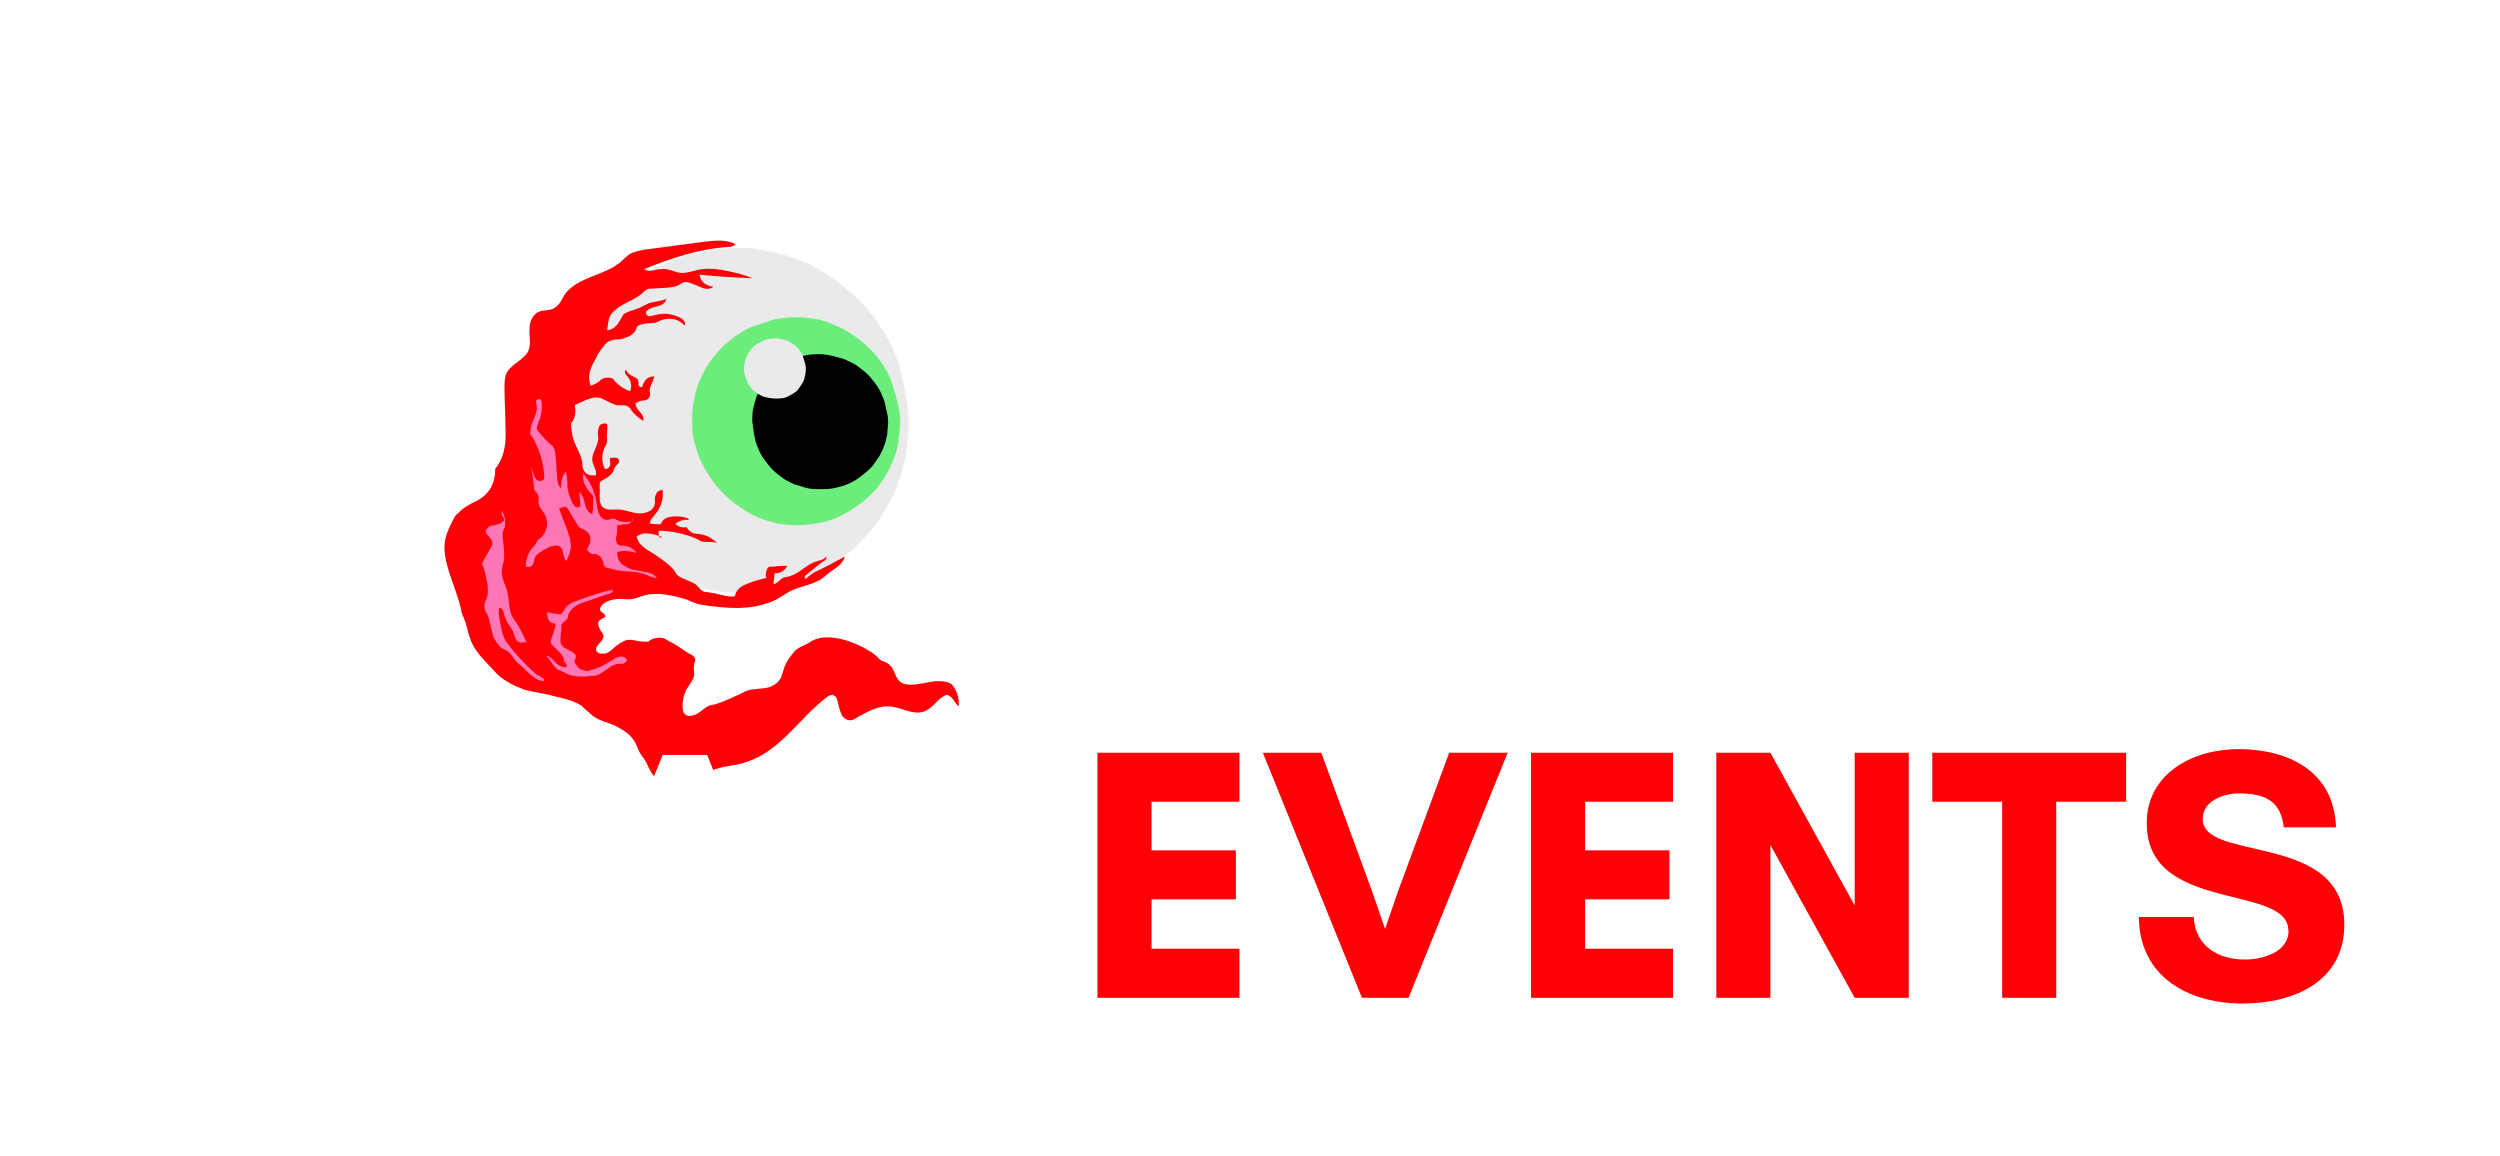 <?xml version="1.0" encoding="UTF-8"?><svg id="b" xmlns="http://www.w3.org/2000/svg" xmlns:xlink="http://www.w3.org/1999/xlink" viewBox="0 0 270.42 124.99"><defs><filter id="d" x="-2.11" y="-2.35" width="274" height="129" filterUnits="userSpaceOnUse"><feOffset dx="0" dy="0"/><feGaussianBlur result="e" stdDeviation="6"/><feFlood flood-color="#000" flood-opacity=".75"/><feComposite in2="e" operator="in"/><feComposite in="SourceGraphic"/></filter></defs><g id="c"><rect width="270.42" height="124.99" style="fill:none;"/><g id="f" style="filter:url(#d);"><path d="M16.83,69.14c.5-.2,1-.5,1.5-.5,2-.6,4.2-.8,6.2-.9.4-2.1.4-5.7.8-8.8.1-1.4.8-13.5,1-18.1,1.8,2.6,3.7,5.2,5.6,7.8l3.1,3.9c.3,0,2.7-.2,3.4-.3.5-.7,3.2-4.4,4.4-6.4l2-3.2c0-.07.03-.13.1-.2.8,8.4,1.6,16.7,2,25.1v.5c2.3-.4,4.6-.7,6.9-.7-.1-2.5-.3-5-.5-7.5-.7-9.1-1.9-22.1-2.4-31.3-.3-2.3-.3-2.9-.5-3.6l-3.2-.2c-1.2,0-2.5,0-3.8.1-2.9,4-4.5,6.8-7.4,10.1-.2.2-.3.4-.5.5-.6-.5-6.7-6-8.8-8.9l-.3-.9v-.3c-.6.1-1.2.2-1.9.3-1.9.2-3.8.4-5.6.5-.7,9.8-1.6,23.6-2,33.4.1,3.2,0,6.4-.1,9.6Z" style="fill:#fff;"/><path d="M96.3,66.54c.3-.1.6-.1.8-.1,1.3-.2,5.8-.3,6.7-.3l.5-9.8-.1-10.4c1,2.1,2.1,4.3,3.3,6.4,6.2,11.2,4.3,7,6.6,13.6,3.4,0,6.9,0,10.3.1.1-1.6.1-8.1.1-9.7.1-2.7.1-25.1.1-27.7-1.9-.1-7.1-.4-7.8-.5v.5c.1,1.2,0,2.5-.2,22.4l-1-2.1-8.6-21.2-.1-.2c-.7-.1-7.5-.6-10.2-.6-.5,6-.6,12.6-.6,19,0,7.8.2,15.3.2,20.6Z" style="fill:#fff;"/><path d="M142.07,66.54c2.2-1.2,7.1-3.1,9.1-4.5.9-5,1.8-9.9,2.9-14.8l-1-.6c-4.2-3-11.2-8.8-12.2-9.4.6-1.8,1.8-5.5,2.3-7.5,8.6-5.9,7.4-5.2,9.2-6-.5-2.5-1.2-5.2-1.8-7.3l-17.6,3.9-.8,5.7c-.2,1.1-.9,5.9-1.2,7.3-.3,1.8-.6,3.6-1.1,5.3l-.1,2.3.1.1,1.3,1.8,2.5,2.9,7,7.2.1.3-.2,2.8c-.9.1,0,.1-12.1.4.1,6,.1,6.3.1,6.8.3.1.5.2.8.3,2.3.6,9,2.4,11.4,2.8,0,0,1.3.2,1.3.2Z" style="fill:#fff;"/><path d="M165.95,66.54c.5-.1.9-.2,1.3-.4,2.7-.5,4.7-.7,6.9-1.4.2-2.7.6-9.4.9-11,0-.8-.1-1.7-.1-2.6-.5-14.9-.5-16.3-.5-17.8v-1.6c2.4.1,7.6.4,7.6-.2-.1-1.6-.3-3.1-.5-4.7-.1-1-.2-2-.3-3.1-.4.1-.8.1-1.3.1-2.7.1-5.4.3-8.1.3-2.1,0-8-.6-9.1-.6-.4,0-.8,0-1.2-.1-1.4,0-3.6-.2-4.2-.4-.3,3.1-.6,6.1-.8,9.2,2.7,0,5.3-.1,8-.3.1,7.2.5,14.3.6,21.6.5,3.5.6,7.1.7,10.7v2.3h.1Z" style="fill:#fff;"/><path d="M189.08,67.24c.2,0,.4,0,.6-.1,2-.9.5-.3,4.9-1.3,0,0,7.3-1.2,9.2-1.3,3.2-.2,7.7-.9,10.8-1-.2-1.8-.3-3.7-.6-5.5-.6-3.8.6-2.4-1.8-2.7-3,.3-8-.1-11.6.5,0-2.3-.3-6.7-.3-9,2.8-.1,5.6-.3,8.4-.5-.1-.1-.1-.3-.1-.4-.5-2.8.1-.2-.7-3.7l-1-5.1c-2.1-.1-6,.1-6.8.3,0-2.3-.1-6.8-.1-7.2l1.7-.2c2.8-.3,4.5-.1,7.1-.1.3-2.6,1.4-8.6,1-8.2-.3,0-4.8-.4-7.2-.6-4-.4-11.3-.1-15.3-.7.5,8.2,1,16.4,1.1,24.6.1,5.3.3,10.7.5,16,0,2,.1,4.1.2,6.2h0Z" style="fill:#fff;"/><path d="M241.47,69.14c.1,0,.1-.1.1-.1,2-1.2,7.3-2.3,9.5-3.2-.6-2.4-1.3-4.3-5.6-20.4,1.1-.8,2.2-1.8,3.1-2.8l3-8.3c-.1-5-3.8-12.9-11.5-13.8-2.3-.3-4.7-.6-7.1-.5l-12.3,1.7-2.1.4c.1,1.8.3,15.9.3,18.8,0,7.5-.1,15.9-.4,22.5l.2,3.7c3.3-.7,3.1-.9,6.5-.9,1.5,0,2.9.1,3.6.2.2.1.4.1.5.1.5-4.4.8-8.8.9-13.2,1.8-.4,3.5-.8,5.2-1.4.07,0,.1.03.1.1,4.6,13,2,4.2,6,17.1ZM229.67,44.64c-.5-6.7-1-11.8-1.1-12.9,1.7.1,4.3.1,6.5.1,1.2,0,2.6-.1,3.2-.2.9,1.3,1.9,2.7,2.7,4-.7,1.7-1.6,3.3-2.6,4.8-2.8,1.5-5.9,2.7-8.7,4.2h0Z" style="fill:#fff;"/><path d="M98.27,45.61c0,1.2-.1,2.4-.3,3.6s-.6,2.4-1,3.5-1.1,2.2-1.7,3.2-1.5,2-2.4,2.9-1.8,1.7-2.8,2.3c-1,.7-2.1,1.3-3.2,1.7s-2.3.8-3.5,1-2.4.3-3.6.3-2.4-.2-3.5-.4-2.3-.7-3.5-1.2c-1.1-.5-2.5-1.1-3.5-1.8-1.1-.6-2-1.3-2.8-2.2s-1.4-1.8-2.1-2.8-1.3-2-1.8-3.1-.9-2.2-1.2-3.4-.4-2.3-.5-3.5,0-2.3.2-3.5.5-2.3.9-3.4,1-2.2,1.6-3.2c.7-1,1.4-2,2.3-2.9.8-.9,1.8-1.7,2.8-2.4s2.1-1.3,3.2-1.8,2.3-.9,3.5-1.2,2.5-.4,3.7-.5c1.3,0,2.5,0,3.7.3,1.2.2,2.4.5,3.6,1,1.2.4,2.2,1,3.3,1.7,1,.7,2,1.5,2.9,2.3.9.9,1.7,1.8,2.4,2.8s1.3,2.1,1.8,3.3c.5,1.1.8,2.3,1,3.5.3,1.5.5,2.7.5,3.9Z" style="fill:#eaeaea;"/><path d="M97.37,45.61c0,.7-.1,1.5-.2,2.2-.1.7-.3,1.4-.6,2.1-.3.7-.6,1.3-1,1.9-.4.6-.8,1.2-1.4,1.7-.5.5-1.1,1-1.7,1.4s-1.3.8-2,1.1-1.4.5-2.1.6-1.4.2-2.2.2c-.7,0-1.5-.1-2.2-.2-.7-.2-1.4-.4-2.1-.7s-1.3-.7-1.9-1.1-1.2-.9-1.7-1.4-1-1.1-1.4-1.7c-.4-.6-.8-1.3-1.1-1.9-.3-.7-.5-1.4-.7-2.1s-.2-1.4-.2-2.2c0-.7,0-1.4.2-2.2.1-.7.3-1.4.6-2.1s.6-1.3,1-1.9.9-1.2,1.4-1.7,1.1-1,1.7-1.4,1.3-.8,2-1,1.4-.5,2.1-.7c.7-.1,1.5-.2,2.2-.2s1.5.1,2.2.2,1.4.4,2.1.7,1.3.6,2,1.1,1.2.9,1.7,1.4,1,1.1,1.4,1.7.8,1.3,1,2,.5,1.4.6,2.1c.2.7.3,1.4.3,2.1Z" style="fill:#6aed7a;"/><path d="M96.07,45.61c0,.5-.1,1-.1,1.4-.1.5-.2.9-.4,1.4-.2.5-.4.9-.7,1.3s-.5.8-.9,1.1c-.3.3-.7.6-1.1.9-.4.3-.8.5-1.3.7s-.9.3-1.4.4c-.5.1-.9.1-1.4.1s-1,0-1.4-.1c-.5-.1-.9-.3-1.4-.4-.4-.2-.9-.4-1.3-.7s-.8-.6-1.1-.9c-.3-.3-.6-.7-.9-1.1-.3-.4-.5-.8-.7-1.3-.2-.4-.3-.9-.4-1.4s-.1-.9-.2-1.4c0-.5,0-1,.1-1.4s.2-.9.4-1.4.4-.9.7-1.3.6-.8.9-1.1.7-.6,1.1-.9.8-.5,1.3-.7c.4-.2.9-.3,1.4-.4s1-.1,1.4-.1c.5,0,1,.1,1.4.2s.9.2,1.4.4c.4.2.9.4,1.3.7s.8.6,1.1.9c.3.3.6.7.9,1.1s.5.8.7,1.3c.2.4.3.9.4,1.4.1.4.2.8.2,1.3Z"/><path d="M87.17,39.91c0,.4-.1.8-.2,1.2-.2.4-.4.7-.7,1.1-.3.3-.7.5-1.1.7s-.8.2-1.3.2c-.4,0-.9-.1-1.3-.2-.4-.2-.8-.4-1.1-.7s-.6-.7-.7-1.1c-.2-.4-.3-.8-.3-1.2s.1-.8.2-1.2c.2-.4.4-.7.7-1.1.3-.3.7-.5,1.1-.7s.8-.3,1.3-.3c.4,0,.9.1,1.3.2.4.2.8.4,1.1.7.3.3.6.7.7,1.1s.3.8.3,1.3Z" style="fill:#eaeaea;"/><path d="M53.57,50.71c1.1-1.4,1.2-3,1.1-4.7,0-1.3-.1-2.6-.1-4,0-.6,0-1.3.3-1.8.5-.8,1.7-1.3,2.2-2.1.4-.8.2-1.4.2-2.2s.1-1.5.7-2,1.4-.2,2-.6c.7-.4.8-1.1,1.3-1.7,1.4-1.6,3.8-1.8,5.5-3,.6-.4,1.1-1.1,1.7-1.3s.8-.2,1.2-.3c2.3-.3,4.5-.6,6.8-.9,1.1-.1,2.1-.2,3.1.3-.2.2-.5.3-.7.3-3.3.2-6.2,1.2-9.2,2.4.6.4,1.2,0,1.9,0,.7-.1,1.3.3,2,.4s1.6-.3,2.4-.4c.9-.1,1.8,0,2.7.2s1.9.4,2.7.8c-1.9-.1-3.8-.2-5.7-.4.1.8.7,1.2,1.5,1.3-.5.4-1.1.2-1.5,0-.5-.2-1.1-.5-1.5-.5s-.6.3-.9.4c-.9.3-1.7.2-2.6.3-.2,0-.5,0-.7.1s-.4.3-.6.5c-1,.8-2.4,1.1-3.2,2.1-.4.5-.4,1.2-.5,1.8.4,0,.7-.2,1-.5s.4-.6.6-.9,0-.2.3-.4.8-.3,1.3-.5c.4-.1.8-.4,1.3-.6s1.4-.2,1.9-.5c-.1.5-.5.7-.9.8s-.9.2-1.2.5c-.07.07-.1.17-.1.3,0,.1.2.3.4.3s.3-.1.5-.1c1-.3,1.9-.2,2.9.3.3.2.5.5.4.8-.7-.7-1.5-.9-2.5-.6-.2.1-.4.2-.7.3-.6.1-1.2,0-1.8.3-.1,0-.1.1-.2.2s0,.1-.1.3-.5.6-.8.7-.7.3-1,.3-.5,0-.8.1c-.6.1-1,.8-1.3,1.2s-.4.8-.6,1.1-.2.4-.3.6c-.3.7-.3,1.3-.1,2,.4-.1.8-.3,1.1-.6.3-.3.9-.3,1.2-.2s.2.2.4.4c.5.5,1,.8,1.6,1,.2-.6.1-1.1-.3-1.6-.2-.2-.4-.4-.2-.7.2.3.5.6.8.7.2.1.4.2.5.3.1.2.1.4.1.6s.4.4.4.2c.2-.6.5-1.1,1.3-1.1-.1.6-.5,1-.5,1.6,0,.2.1.3,0,.6-.1.2-.3.4-.6.4-.2,0-.6.1-.7.2s-.1,0-.2.1,0,0,0,.2.3.6.5.8.4.6.3.9c-.4-.2-.8-.6-1.1-.9s-.1-.3-.5-.6-.8-.1-1.3-.2-1.4-.7-1.9-.8c-.6-.1-1.3.2-1.7.4-.4.2-.5.2-.9.4.1.6.1,1.2-.2,1.7-.1.1-.1.2-.2.3v.3c.1.7.1,1.1.4,1.8.3.7.7,1.4.8,2.1,0,.2,0,.4.1.7.2.6.8.8,1.4.7.1-.6-.3-.9-.4-1.6-.1-.7.5-1.4.6-2.1.1-.3,0-.6,0-.9s.1-.6.2-.8c.2-.2.7-.3.8-.1.1.5-.1,1.1,0,1.6,0,.2,0,.4-.1.6s-.2.2-.2.4c-.3.7-.3,1.4,0,2.1.1.3.5,0,.6-.2s0-.6,0-.8c0-.1.4-.1.6-.1s.4.1.4.4c0,.2-.4.5-.5.7s-.1.2-.1.3c-.3.6-.8.8-1.3,1.1-.1.1-.2.1-.2.3v1.4c0,.4,0,.9.4,1.2s1,.2,1.6.2,1.3.3,2,.4c.6.1,1.5-.1,1.8-.6s.1-.8.2-1.2.3-.7.8-.7c.1.9-.1,1.7-.7,2.5-.3.4-.6.6-.7,1.1.4.1.8.1,1.2.1.2-.5.5-.7,1-.8s1.4-.1,2,.2c.1.1-.1.2-.3.1-.2,0-1,.2-1.1.5.4.3.8.4,1.2.3.2.4.6.7.9.7.3.1.5,0,.7.1.7.1,1.2.5,1.7.9-.4-.1-1-.1-1.3-.1s-.3,0-.5-.1-.3-.2-.6-.3c-.2-.1-.5-.2-.8-.3-1-.3-2-.5-3.1-.5,0,.2-.1.3,0,.5,0,.2.2.3.4.2-.5-.2-1.1-.4-1.6-.4-.5-.1-.8.1-1.2.3.1.7.6,1.1,1.2,1.5,1,.6,1.9,1.2,2.7,2,.2.2.3.5.5.7.6.5,1.5.6,2.1,1.1.2.2.3.4.6.6s.6.1.9.2c.9.1,1.7.5,2.6.4.2-.7.5-1,1.2-1.3.7-.3,1.4-.5,2.2-.7-.1-.3,0-.9.2-1.1.2-.2.3-.1.5-.1.6-.1,1.1-.1,1.6-.1-.3.5-.7.8-1.3.8h-.1v.1c0,.4-.1.8-.1,1.1.4-.1.7-.5,1-.7.3-.1.5-.1.8-.2,1-.3,1.6-1.1,2.6-1.5.5-.2,1-.2,1.3-.6.1.2-.1.4-.3.5-.7.5-1.4,1.1-2,1.6-.1.1.1.4.1.3.2-.2.6-.5.9-.7,1.1-.5,2.2-1.1,3.3-1.7-.2.8-.9,1.2-1.5,1.6-.4.3-.7.6-1,.8-.9.6-2.2.8-3.1,1.2s-1.5,1-2.4,1.3c-2.3.9-4.5.7-6.9.4-.4-.1-.9-.1-1.3-.3-.4-.1-.7-.3-1-.4-.7-.2-1.5-.4-2.2-.5s-1.6-.1-2.3.1c-.7.2-1.2.5-2,.4s-2,0-2.6.7c-.5.7.3.7.4,1.1.1.2-.5.3-.7.6s.1.9.4,1.3c.1.1.1.2.1.4-.1.5-.8.9-.8,1.3s.4.5.8.5.8-.3,1.1-.6.8-.6,1-.7c.3-.1.3-.2.5-.2h.5c.5.1.9.2,1.4.2h.3c.1,0,.2-.1.3-.2.4-.2.9-.3,1.3-.2s.7.4,1,.5c.8.4,1.3.9,2.1,1.3.2.1.3.2.4.4s-.1.6-.1.8c-.1.6.2,1-.2,1.6-.2.4-.6.8-.8,1.4-.2.5-.3,1.2-.2,1.8,0,.1.1.4.3.5.4.3,1.1,0,1.4-.2s.5-.4.8-.6c.3-.2.6-.3.9-.3,1-.3,1.8-.7,2.7-1.1.4-.2.7-.4,1.2-.5s1.1-.1,1.7-.2c.6-.1,1.3-.5,1.6-1.1.1-.3.2-.6.3-.9.2-.8.8-1.5,1.2-2,.5-.5,1.4-.7,1.7-1,1.9-1.2,5.1.2,6.2.9,1.1.6,1.2,1.1,1.6,1.2,1.7.5,1,2.2,2.5,2.5s3.2-.8,4.8-.1c.6.3,1.1,1.8.9,2.5-.4-.4-.6-1-1.1-1.2-.2-.1-.3,0-.5.1-.9.5-1.2,1.4-2.3,1.7-1.1.3-2.3-.5-3.5-.6s-2.3.5-3.4,1.1c-.2.1-.5.4-.9.4s-.9-.3-1-.8c-.2-.4-.3-1-.4-1.4-.1-.3-.2-.4-.4-.5-.2-.1-.4,0-.6.1-3.1,2.3-5.1,5.9-8.8,7.1-1.4.5-2.7.4-3.9,1-.7.4-1.1.8-1.7,1.1-1.1.6-2.3.2-3.4,0s-1.4-1.1-1.8-1.9c-.4-.8-.7-.9-1-1.7-.5-1.3-1.1-1.7-2.6-2.5-.5-.2-1.8-.5-2.5-1.2-.2-.2-.6-.5-1-.9-.8-.5-1.9-.8-2.9-1-1-.3-2.1-.4-3.2-.7-.5-.2-1.1-.4-1.6-.7s-1-.6-1.4-1c-.9-1-2-2-2.6-3.1s-.6-2.3-1.2-3.4c-.4-2.4-1.8-4.7-1.9-7.1,0-1.2.4-2,.9-3,.2-.4.3-.6.7-.9.3-.4.9-.7,1.4-1,1.7-.7,2.5-1.9,2.5-3.7h0Z" style="fill:#ff0006;"/><path d="M61.97,54.51c-.3-.6-.6-1.4-.6-2s0-.9-.2-1.5c-.4.6-.5,1.1-.5,1.8-.3-.3-.4-.7-.4-1.2-.1-.8-.1-1.7-.2-2.5,0-.3-.1-.5-.2-.7s-.2-.3-.4-.4c-.4-.4-.8-.8-1.2-1.3-.1-.1-.2-.2-.2-.4s.1-.4.2-.7c.3-.7.4-1.4.3-2.2,0-.07-.03-.13-.1-.2-.1-.1-.5,0-.5.2s.1.4.1.7c0,1-.8,1.7-.7,2.8,0,.2.2.3.3.5.7,1.3,1.1,2.6,1.2,4,0,.2,0,.4-.1.5s-.5.2-.7,0-.3-.4-.4-.7-.1-.5-.2-.8c.1.8.2,1.5.3,2.3,0,.1,0,.3.1.4l.2.2c.3.4.1.8.2,1.2.1.5.5.8.7,1.2.4.9.2,1.7-.4,2.4-.1.1-.3.2-.4.3s-.1.2-.2.4-.3.3-.5.6c-.4.5-.6,1.2-.6,1.9.5.1.8-.1.9-.6,0-.1,0-.2.1-.4,0-.1.2-.3.2-.3.4-.4,1.1-.7,1.5-.9.5-.1.8-.2,1.1.1s.2,1,.5,1.4c0,0,0,.1.1,0,.07,0,.1-.07.1-.2.1-.2.3-.6.3-.8s.1-.2.1-.5c0-.2-.1-.5-.1-.8-.3-1.1-.8-2.2-1.2-3.3.2-.1.5-.2.8-.2.4.6.7,1.2,1.1,1.8.1.2.1.3.3.4.2.2.4.2.7.4.7.5.6,1.3.1,2,.1.2.3.4.5.5s.2,0,.4,0c.5.1.8.5.9,1,0,.1,0,.2.1.3s.1.2.3.2c.7.2,1.5.4,2.1.4s1.4.1,2,.3c.5.2.7.4,1.3.4-.4-.5-1-.6-1.6-.7-.6-.1-1.4-.2-1.9-.6-.6-.3-.8-.8-.8-1.5.7-.2,1.4-.1,2.1.1-.4-.5-.9-.8-1.6-.8-.1,0-.2.1-.4-.1-.2-.1-.3-.6-.2-.9.1-.3.1-.8.1-1.2.3,0,.6-.1,1-.1s.6-.4.7-.6c.1-.1,0,.3-.2.3-.6.1-1.1.1-1.6-.2-.1-.1-.2-.1-.4-.1s-.3.1-.4.1c-.5.1-.9-.2-1.1-.7s-.2-.9-.3-1.4c-.2-1.1-.7-2.1-1.4-2.9-.1.8.2,1.4.7,2l.3.3c.1.1.1.3.1.4,0,.6,0,1.1-.1,1.7-.5-.2-.7-.6-.8-1.1s-.2-.9-.6-1.3c0,.5.1,1.1.1,1.6-.6.2-.6-.1-.8-.3h0Z" style="fill:#ff78b5;"/><path d="M54.27,56.51c-.2.2-.5.2-.8.3s-.5,0-.6.2c-.2.2-.4.3-.3.6s.7.7.7,1.2c0,.1-.1.2-.1.3-.3.5-.6,1-.9,1.6-.1.1-.1.2-.1.3s0,.2.1.3c.2.5.3,1.1.4,1.6s.1.8.1,1.2-.2.7-.3,1c-.1.4-.1.8.1,1.1.1.3.1.1.2.4.1.2.1.3.2.7s.3,1.2.4,1.6c.2.4.6,1,.9,1.2s.3.1.6.3.7.8,1,1.2c.3.3.7.5,1,.9.3.3.8.7,1.1.9s1,.4.9.1c-.1-.2-.6-.4-.9-.6-1-.9-2.1-2-2.9-3.1-.1-.2-.2-.2-.4-.5-.1-.3-.3-.6-.4-1.1s-.4-1.8-.3-2.4c0-.2.5.1.5.4s.2.6.3.9c.1.3.7,1,.8,1.4.1.3.1.5.3.7.1.2.3.3.5.3s.3-.1.6,0c-.3-.6-.6-1.3-.9-1.8s-.4-.5-.7-1.1-.3-1.8-.5-2.6-.6-1.4-.6-2.2c0-.3.1-.7.2-1,.2-1.1-.1-2.1-.1-3.1,0-.2.1-.4.2-.6.2-.7,0-1.4-.3-1.9v.4c0,.1.1.2.2.4s.1.3-.2.5h0Z" style="fill:#ff78b5;"/><path d="M60.07,70.11l-.4-.4c-.2-.2,0-.7.1-1s.3-.8.3-1v-.2c0-.1-.1-.1-.2-.1-.6,0-.7-.8-.7-1.2.5.1.8.2,1.3.2.1,0,.1.1.2,0,.2-.1.4-.5.6-.8.2-.2.5-.4.8-.5,1.3-.5,2.7-1,4.1-1.3.2,0,.1.3-.1.3-.1.1-.3.2-.5.2-.6.2-1.4.5-2,.7-.5.2-.8.2-1.2.5-.4.2-.7.5-.9,1-.1.1,0,.2-.1.4s-.5.4-.6.6,0,.6-.1,1c0,.3-.1.7,0,1.1s.9.7,1.2.9.4.2.4.5c.1.2-.2.4-.1.6,0,.2.2.3.3.5s.5.4.7.4c.2.1.4.1.6,0,1-.2,1.8-.7,2.6-1.2.3-.2.6-.3.8-.3.3,0,.4.1.5.2s.2.1.1.3c0,.1-.2.2-.4.3h-.5c-.3,0-.9.3-1.1.5-.3.2-.8.6-1.1.7-.3.1-.4.1-.7.1-.6.1-1.3.1-1.9,0s-.9-.3-1.3-.5-.4-.1-.7-.4c-.3-.3-.6-.9-.9-1.2-.1-.1.1-.1.2,0s.1.1.3.2c.1.1.5.6.7.7s.7.4.9.2c.2-.1-.2-.5-.3-.6.1-.5-.4-.9-.9-1.4Z" style="fill:#ff78b5;"/><path d="M134.07,107.93h-15.36v-26.51h15.36v5.3h-9.51v5.26h9.12v5.3h-9.12v5.34h9.51v5.3h0Z" style="fill:#ff0006;"/><path d="M152.35,107.93h-5.03l-10.72-26.51h6.32l5.46,14.89,1.44,4.17,1.44-4.17,5.5-14.89h6.32l-10.72,26.51h-.01Z" style="fill:#ff0006;"/><path d="M180.97,107.93h-15.36v-26.51h15.36v5.3h-9.51v5.26h9.12v5.3h-9.12v5.34h9.51v5.3h0Z" style="fill:#ff0006;"/><path d="M200.62,107.93l-9.12-16.53v16.53h-5.85v-26.51h5.85l9.12,16.53v-16.53h5.85v26.51h-5.85Z" style="fill:#ff0006;"/><path d="M222.42,107.93h-5.85v-21.21h-7.56v-5.3h20.97v5.3h-7.56v21.21Z" style="fill:#ff0006;"/><path d="M247.53,100.68c0-5.15-15.32-1.83-15.32-11.62,0-5.46,5.07-8.03,9.9-8.03,5.46,0,10.37,2.42,10.57,8.46h-5.65c-.31-2.77-1.91-3.67-4.83-3.67-1.64,0-3.94.78-3.94,2.77,0,4.72,15.32,1.33,15.32,11.42,0,6.24-5.58,8.54-10.99,8.54-5.85,0-11.19-2.88-11.23-9.36h5.93c.16,3.16,2.65,4.6,5.54,4.6,1.83,0,4.72-.74,4.72-3.12h-.02Z" style="fill:#ff0006;"/><path d="M22.47,102.13v-15.26h1.67c4.39,0,7.31,3.34,7.31,7.63s-3.03,7.63-7.31,7.63c0,0-1.67,0-1.67,0ZM16.83,81.65v25.7h7.63c7.31,0,12.75-5.64,12.75-12.85s-5.54-12.85-12.75-12.85c0,0-7.63,0-7.63,0Z" style="fill:#fff;"/><path d="M46.54,98.16h0l6.16,9.2h7.21l-7.42-9.51c3.24-.84,5.85-3.66,5.85-8.05,0-4.91-3.66-8.25-7.84-8.25h-9.61v25.7h5.64v-9.09h.01ZM49.57,86.04c1.67,0,3.45,1.46,3.45,3.76,0,2.51-1.78,3.87-3.45,3.87h-3.03v-7.63s3.03,0,3.03,0Z" style="fill:#fff;"/><path d="M77.32,97.54h-6.48l3.24-9.2s3.24,9.2,3.24,9.2ZM86.94,107.36l-10.45-25.7h-4.81l-10.45,25.7h6.06l1.88-5.22h9.82l1.88,5.22h6.07Z" style="fill:#fff;"/><path d="M99.59,86.57c2.51,0,5.02,1.04,6.27,3.76h6.27c-1.78-5.33-6.9-9.09-12.54-9.09-7.21,0-13.27,5.96-13.27,13.27s5.96,13.27,13.27,13.27,13.17-5.96,13.17-13.27v-.84h-12.64v4.28h6.58c-1.36,3.87-4.6,4.7-7.11,4.7-4.08,0-7.52-3.66-7.52-8.05s3.45-8.05,7.52-8.05v.02Z" style="fill:#fff;"/></g></g></svg>
